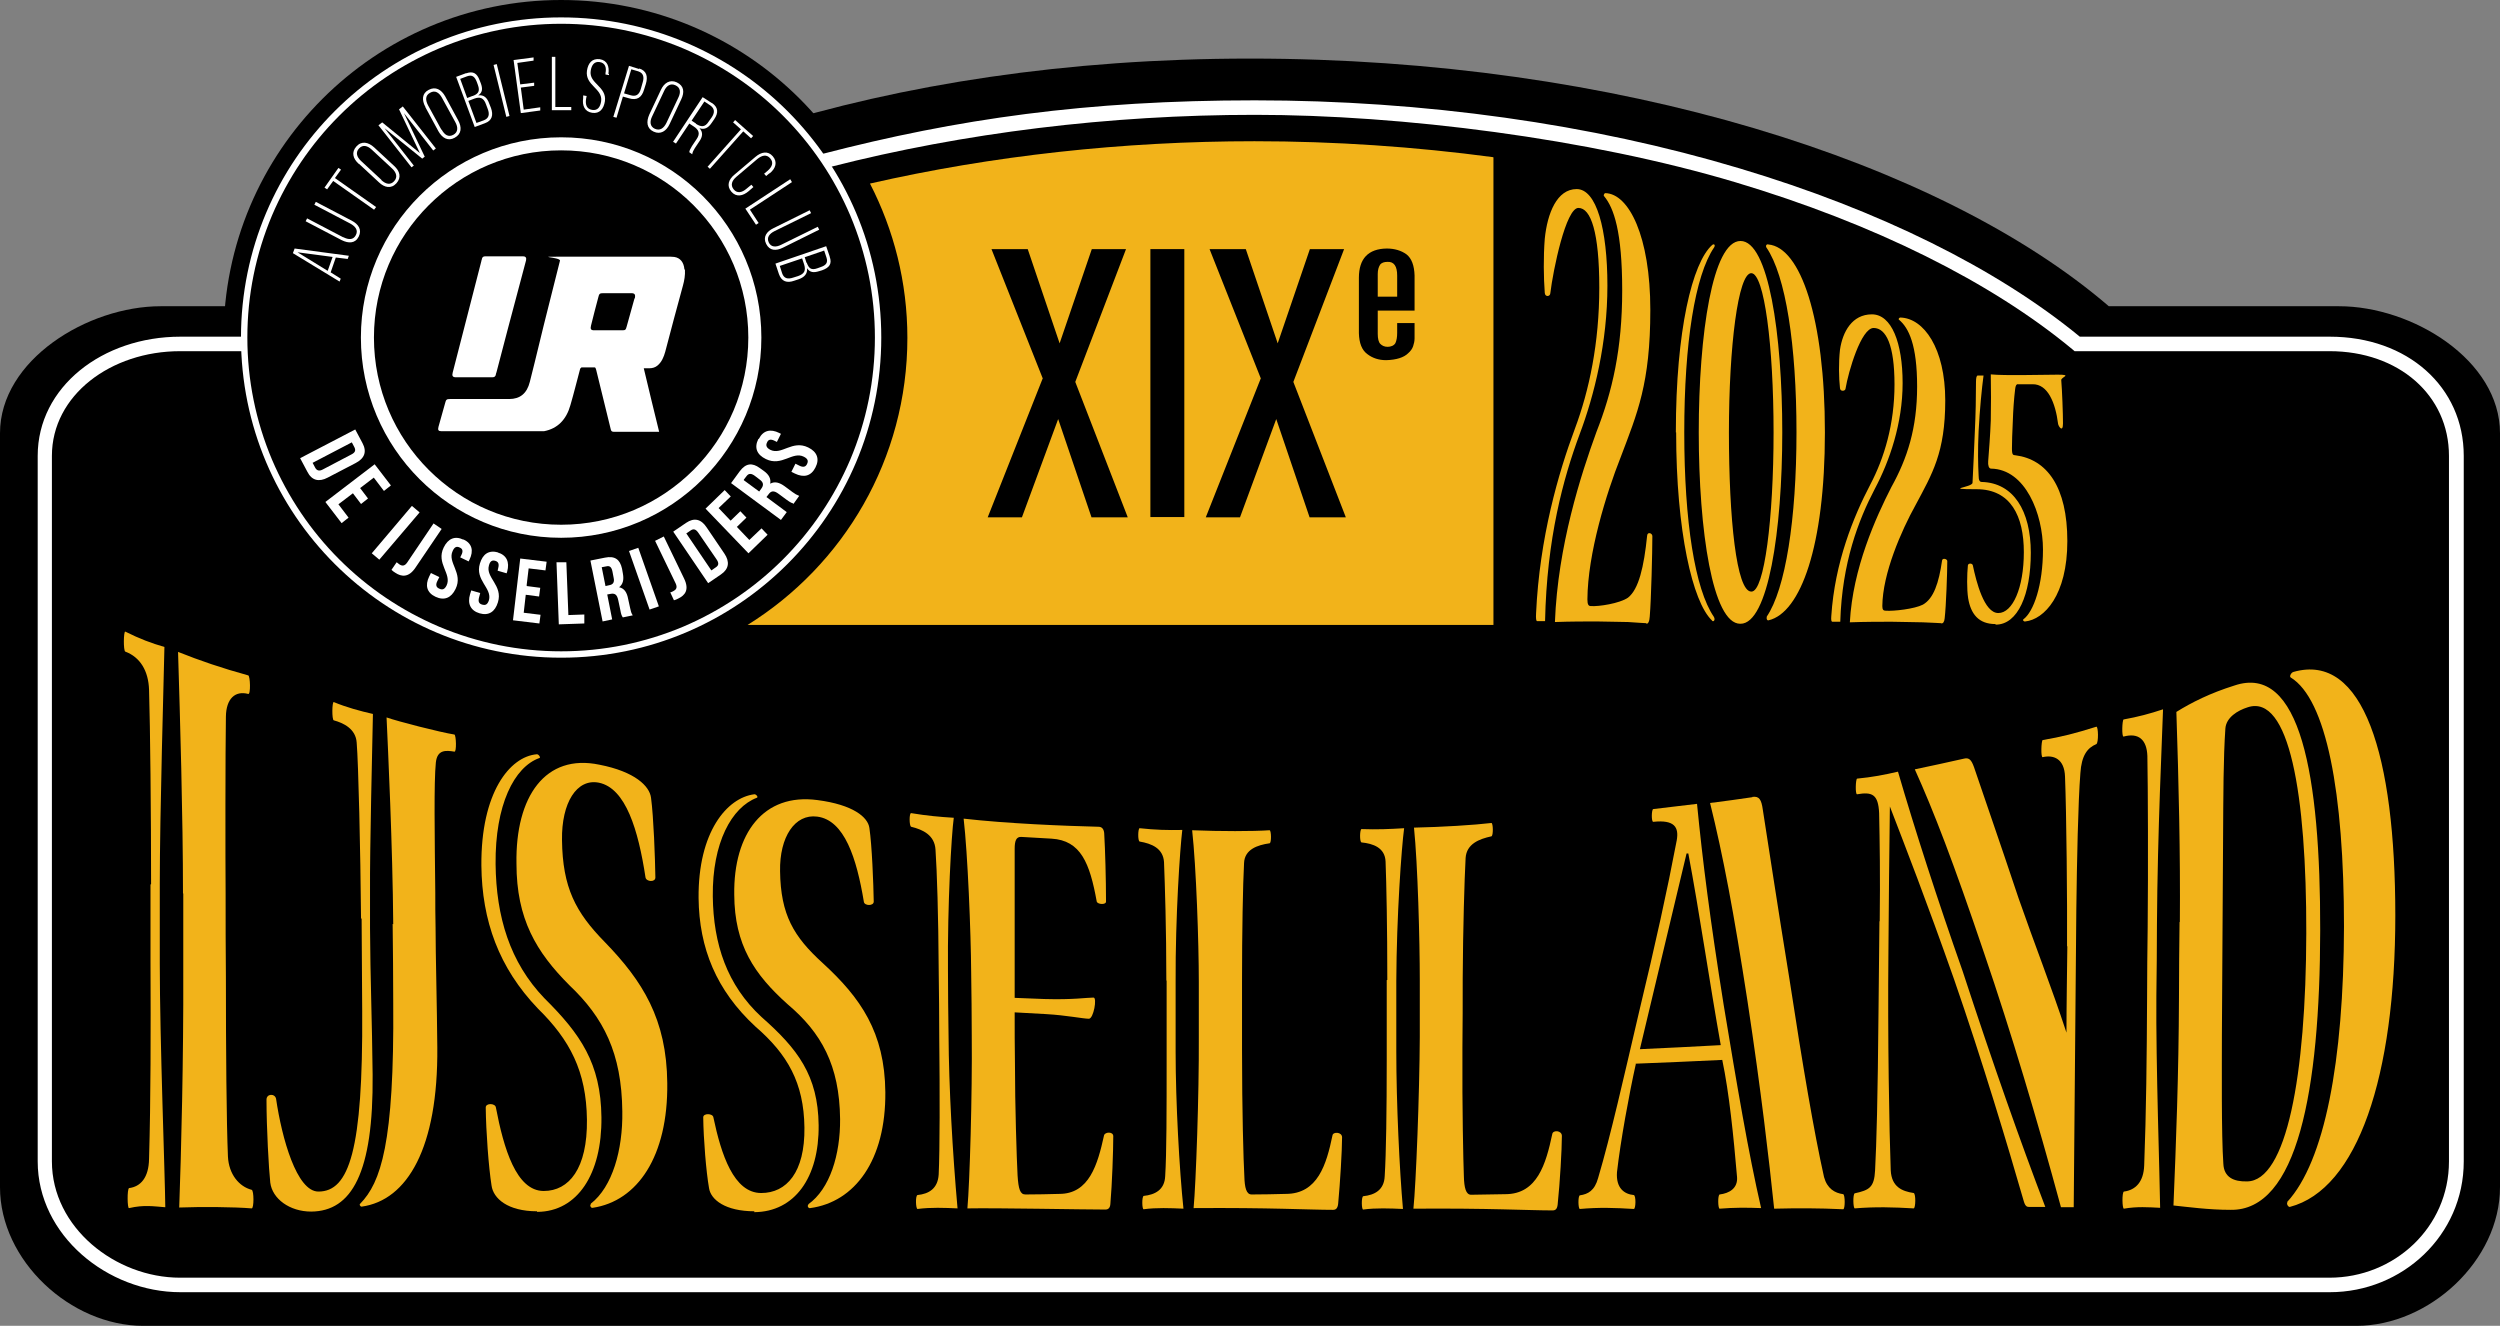 <?xml version="1.0" encoding="UTF-8"?>
<svg xmlns="http://www.w3.org/2000/svg" id="Laag_2" data-name="Laag 2" viewBox="0 0 862.1 457.2">
  <rect x="0" y="0" width="862.1" height="457.2" fill="#808080" stroke="none"/>
  <defs>
    <style>
      .cls-1 {
        fill: #000;
      }

      .cls-1, .cls-2, .cls-3 {
        stroke-width: 0px;
      }

      .cls-4 {
        fill: none;
        stroke: #fff;
        stroke-miterlimit: 10;
        stroke-width: 4.5px;
      }

      .cls-2 {
        fill: #fff;
      }

      .cls-3 {
        fill: #f2b31a;
      }
    </style>
  </defs>
  <g id="Layer_1" data-name="Layer 1">
    <path class="cls-1" d="M806.7,105.6h-79.5c-58-49.8-169.4-85.4-296.1-85.4S204,55.8,146,105.6H55.4C30.3,105.6,0,124.1,0,149.4v260c0,25.3,24.3,47.8,49.4,47.8h763.2c25.1,0,49.5-22.5,49.5-47.8V149.4c0-25.3-30.3-43.8-55.5-43.8h.1Z"></path>
    <g>
      <path class="cls-3" d="M52.1,304.9c0-24.1-.3-54.1-.7-67-.2-6.6-3.1-11.3-8.2-13.2-.7-.3-.6-7.1,0-6.9,5,2.5,9,4,13.5,5.3-.2,9.7-1.6,57.9-1.6,81.6v27.7c0,26,1.8,73,1.9,83.9-4.1-.3-7.3-.9-12.5.3-.6.3-.7-6.6,0-6.9,4-.5,6.8-3.6,6.9-10.1.6-20.7.6-44.3.5-67.6v-27l.2-.1ZM63.1,308.1c0-26.4-1-60.4-1.7-83.3,7.5,3,15.1,5.6,24.2,8.1.7.2.9,6.7,0,6.4-4.5-1.2-7.6,1.6-7.7,7.8-.2,12.1-.2,48.7-.1,60.9,0,9.7,0,19.3.1,29,0,25.5.2,49.9.7,61.8.3,6.2,3.9,10.4,8.2,11.5.8.3.8,6.4,0,6.4-6.1-.5-17.2-.6-25-.3.7-19,1.5-51.8,1.4-81v-27.3h-.1Z"></path>
      <path class="cls-3" d="M124.5,316.7c-.2-23.5-.9-53.4-1.5-60.6-.3-4.8-4.6-6.8-7.9-7.7-.7-.2-.6-6.5,0-6.3,4.3,1.8,9.1,3.1,13.5,4.1-.2,10.8-1.1,46.4-1,61.6v12.2c.1,17.7.7,31.9.9,50.6.3,33.9-7.2,47.1-21.2,47.2-7.4,0-13.4-4.4-14.1-10-.5-4.5-1.3-18.8-1.3-28.6,0-2.1,2.9-2.2,3.3-.3,2,13.6,7.1,32,14.6,32,10.6,0,15.4-14.2,15.1-62.1,0-10.7-.2-21.3-.2-32l-.2-.1ZM135.6,318.7c-.2-26.8-1.8-60.3-2.3-71.3,4,1.4,18.4,5.1,23.4,5.9.6.2.8,6.1,0,5.9-3-.5-5.9-.7-6.4,3.7-.7,6.8-.4,25.3-.2,45,0,4,0,8,.1,12,0,9.1.5,27.4.6,41.3.3,34.6-10.3,52.7-26.1,54.9-.5,0-.9-.8-.5-1,7.1-7.3,11.8-20.7,11.4-69.2,0-9.1-.1-18.2-.2-27.3l.2.1Z"></path>
      <path class="cls-3" d="M185.2,417.7c-10.1,0-15.1-4.4-15.7-8.9-1-6.3-1.9-18.5-2-26.9,0-1.6,3.3-1.5,3.5,0,2.7,14.1,7,28.8,16.5,28.8,8.7,0,15.1-7.7,14.9-24.6-.2-16.7-5.9-27.5-16.9-38.3-13.5-14.1-19.3-30.3-19.5-49.3-.2-25.2,9.8-37.6,19.1-38.4.6-.1,1.5,1.2.9,1.3-8.7,3.1-15.3,16.2-15.1,36.6.2,18.1,4.9,33.8,16.8,46.2,12.5,12.4,19.5,22.5,19.7,41.1.2,19.6-8.3,32.5-22.1,32.6h-.1v-.2ZM203.7,415.1c7.5-5.8,11.1-18.6,10.9-31.8-.2-20.2-6.5-32.4-18.2-43.5-11.5-11.5-18.3-22.9-18.3-42-.4-23.2,10-38,28.6-34.1,12.3,2.4,17.3,7.4,17.8,11.4.9,6.7,1.4,20.8,1.5,27.5,0,1.7-3.1,1.5-3.4,0-2.5-16.4-6.8-30.8-16.1-32.7-7.6-1.5-12.9,6.9-12.7,19.8.2,16.4,4.7,24.9,14.7,35.1,13.1,13.5,21.4,26.6,21.6,48.7.3,25.3-10.3,40.7-25.7,43-.6.2-1.2-.9-.6-1.3l-.1-.1Z"></path>
      <path class="cls-3" d="M260.2,417.7c-10.1,0-15.1-4-15.7-8-1-5.7-1.9-16.8-2-24.4,0-1.5,3.3-1.4,3.5,0,2.7,12.8,7,26.1,16.5,26.1,8.7,0,15.1-7.1,14.9-22.6-.2-15.4-5.8-25.2-16.9-34.8-13.5-12.5-19.4-27-19.6-44.3-.2-22.8,9.8-34.6,19.2-35.8.6-.1,1.5,1,.9,1.2-8.7,3.3-15.4,15.5-15.2,34,.2,16.5,4.9,30.6,16.8,41.6,12.5,11,19.5,20.2,19.7,37.3.2,18.1-8.3,29.9-22.2,30h-.1l.2-.3ZM278.7,415.3c7.5-5.3,11.1-17.2,11-29.4-.2-18.6-6.5-29.8-18.1-39.6-11.5-10.3-18.3-20.4-18.4-37.8-.3-21.1,10.1-35.1,28.7-32.6,12.3,1.6,17.4,5.9,17.9,9.6.9,6.1,1.4,19.2,1.5,25.4,0,1.6-3.2,1.5-3.4.1-2.5-15.1-6.7-28.2-16.1-29.4-7.7-1-13,7-12.8,18.8.2,15.1,4.7,22.6,14.7,31.7,13.1,12,21.4,23.9,21.6,44.5.2,23.5-10.5,37.9-25.9,40-.6.2-1.2-.8-.6-1.2l-.1-.1Z"></path>
      <path class="cls-3" d="M323.7,334.3c-.1-18.5-.6-34.1-1.1-41.3-.3-5-4.3-6.9-8.4-7.9-.7-.3-.7-4.8,0-4.7,5.4.9,9.8,1.3,14.7,1.6-.8,5.8-2.2,29.9-2,52.9,0,7.3.1,14.7.2,22,.1,18.1,1.4,40.8,3.1,59.8-4.6-.2-9.1-.4-13.8.2-.6,0-.8-4.6,0-4.8,3.9-.4,7-2.2,7.3-7.1.4-8.1.4-28.8.2-46.5,0-8.1-.1-16.2-.2-24.3v.1ZM334.9,335.3c-.1-13.9-1.2-41-2.6-53,14.9,1.7,34.5,2.5,46.5,2.8,1.2,0,2,.8,2,2.8.3,5,.6,15.3.6,23,0,1.2-2.9,1-3.2,0-2.4-13.3-5.5-21.1-15.6-21.7-3.5-.2-6.9-.4-10.4-.6-1.8-.1-2.3,1.4-2.3,4.1v51.4c3.4.1,6.8.3,10.2.4,10,.3,14.6-.5,17-.5,1.3,0,0,7.3-1.6,7.3-2,0-7.7-1.2-14.8-1.6-3.6-.2-7.2-.4-10.8-.6,0,5.9,0,11.8.1,17.7,0,14.4.6,32.8.9,38.5.3,4.8.9,6.6,2.7,6.6,3.9,0,7.8-.1,11.7-.2,10.3,0,13.2-10.1,15.4-20.1.2-1.3,3.2-1.5,3.2.2,0,5-.4,16.5-1,23.4-.1,1.3-.7,1.9-1.7,1.9-8,0-37.6-.6-47.6-.4.8-8.8,1.7-39.4,1.5-59.5,0-7.3-.1-14.6-.2-21.9h0Z"></path>
      <path class="cls-3" d="M402.2,338.1c0-17.9-.5-33-.8-40.8-.3-4.8-4.3-6.4-8.4-7.1-.7-.2-.6-4.6,0-4.6,5.4.6,9.8.7,14.7.6-.8,6.6-2.4,30-2.3,52.3v24.2c0,17.5,1.3,40.7,2.7,54.1-4.5-.2-9.3-.4-13.7.2-.6.2-.7-4.4,0-4.6,3.9-.4,7.2-2.1,7.4-6.8.5-7.8.5-22.7.5-39.8v-27.6l-.1-.1ZM413.4,338.6c0-13.5-.9-39.7-2.3-52.3,9.7.4,20.9.4,26.7,0,.6,0,.7,4.4,0,4.5-4.2.6-8.6,2.1-8.8,6.8-.4,7.4-.7,23.7-.7,40.8v23.5c0,21.4.5,38.4.8,43.7.1,4,.7,6.3,2.5,6.3,3.9,0,7.9-.1,11.8-.2,11,0,14-10.1,16.1-20.2.2-1.3,3.3-1.2,3.3.7,0,4.6-.7,16-1.3,22.3-.1,1.9-.6,2.7-1.8,2.7-8.2,0-22-.8-48.1-.6.8-8.5,1.9-39.2,1.8-58.7v-19.4.1Z"></path>
      <path class="cls-3" d="M478.4,337.9c0-18-.3-33-.6-40.8-.2-4.8-4.3-6.2-8.3-6.6-.7-.2-.6-4.5,0-4.6,5.4.2,9.8,0,14.7-.3-.9,6.7-2.6,30.3-2.7,52.7v24.3c0,17.6,1.1,40.9,2.3,54.3-4.5-.2-9.3-.4-13.7.2-.6.2-.7-4.4,0-4.6,3.9-.4,7.2-2.1,7.4-6.9.5-7.8.7-22.7.7-39.9v-27.7l.2-.1ZM489.6,338c0-13.6-.7-40-2-52.6,9.7-.2,20.8-.9,26.7-1.6.6,0,.7,4.4,0,4.6-4.2.9-8.6,2.6-8.9,7.5-.4,7.5-.9,24.1-1,41.5,0,8,0,15.9-.1,23.9-.1,21.8.3,38.9.5,44.3.1,4,.7,6.4,2.5,6.4,3.9,0,7.9-.2,11.8-.2,11,0,14-10.4,16.2-20.8.3-1.4,3.3-1.2,3.3.7,0,4.7-.7,16.5-1.4,23-.1,2-.6,2.7-1.8,2.7-8.2,0-22-.8-48-.6.9-8.6,2.1-39.5,2.2-59.2v-19.6h0Z"></path>
      <path class="cls-3" d="M564.1,366.9c-2.3,10.3-5.3,26.7-6.5,37.3-.4,5.6,2.6,7.6,5.8,7.9.8.2.7,4.8,0,4.8-6.4-.4-12-.6-18.6,0-.6,0-.7-4.5,0-4.7,2.8-.4,5.1-1.6,6.3-6,4.3-14.5,8.8-34.5,14.2-57.6,5.6-23.3,9.6-41.4,12.9-58.8.8-4.5-.7-7.2-8.1-6.4-.7,0-.6-4.3,0-4.4,5.1-.6,10.1-1.2,15.1-1.8,1.9,19.5,4.5,39.9,9.2,69.4,4.6,27.8,8.5,50.9,12.9,70-4.9-.2-9.5-.2-14.3.2-.6,0-.7-4.7,0-4.9,3.3-.4,6.3-2.1,6-6-1.2-14-2.7-29-5.1-40.4-10,.5-19.9.9-29.9,1.3l.1.1ZM593.4,360.5c-3.8-21.3-7.4-46.1-11.2-66.2h-.6c-5.1,21.3-11.3,47.5-16.1,67.5,9.3-.4,18.6-.9,27.9-1.4v.1ZM604.3,274.8c2.3-.3,3.1.8,3.6,4.5,2.5,15.9,4.8,31.4,9.2,58.5,4.6,30,8.4,52.4,11.9,68.1,1.1,4,3.7,5.5,6.6,5.9.7.2.7,5.2,0,5.2-8.5-.4-15.6-.4-23.8-.2-1.8-17.1-4.4-39.9-9.2-71.6-4.7-30.5-8.4-50.1-12.9-68.3,4.9-.6,9.8-1.3,14.6-2v-.1Z"></path>
      <path class="cls-3" d="M648.2,317.8c.2-15.7,0-27.4-.2-37.4-.3-6.5-2.4-7.4-7.6-6.5-.7.1-.5-5.3,0-5.4,5.2-.5,9.4-1.3,14.1-2.4,5.8,19.9,13.6,44.1,22.3,68.8,10.9,33.3,19.9,58.7,28.5,81.3h-5.6c-.7,0-1.3-.2-1.8-1.9-5.4-18.7-14.3-48.5-24.1-76.7-9.5-27-16.6-45.2-22.1-59.5-.2,16.8-.4,33.5-.5,50.3-.3,28.8.3,62.2.8,75.2.3,5.7,3.9,7.2,7.9,7.8.8.2.7,5.3,0,5.3-7-.4-13.1-.6-20.3,0-.6,0-.7-5,0-5.2,5-1.1,6.7-2,7-7.9.5-9.8.9-23.1,1.2-56.4.1-9.9.2-19.7.3-29.6l.1.2ZM712.8,326.3c.1-14.8-.2-45.9-.7-58.5-.2-6.1-3.9-7.6-7.7-6.7-.7.2-.5-5.7,0-5.9,6.5-1.1,11.2-2.3,18.5-4.6.7-.2.8,5.6,0,6-3.1,1.3-5.1,3.9-5.5,10-.8,10-1.2,30.8-1.4,46.9-.3,34.3-.6,68.6-.9,102.8h-4.4c-8.2-30.2-17.1-60.1-26.5-87.6-10.6-31.4-17.4-49-23.9-63.4,5.7-1.2,11.3-2.4,17-3.7,1.7-.4,2.5.4,3.4,2.9,3.5,10.4,8.8,25.5,15.4,45.3,5.5,15.8,11.2,30.2,16.5,46.3,0-9.9.2-19.8.3-29.8h-.1Z"></path>
      <path class="cls-3" d="M740.6,320c.2-21.1.1-48.2-.1-59.3-.2-5.7-3.1-8.1-8.2-6.7-.7.2-.5-5.7,0-5.9,5-.9,9.1-2,13.6-3.5-.3,9.9-1.9,42.3-2.1,74.2,0,8.2-.1,16.5-.2,24.7-.2,23,1.2,63.2,1.3,73-4.1-.2-7.9-.5-12.5.3-.6,0-.7-5.6,0-5.9,4-.5,6.8-3.3,7-9,.7-18.2.9-37.6,1-58,0-8,.1-15.9.2-23.9h0ZM751.7,318c.2-23.1-.4-48.5-1.2-72.5,5.3-3.3,11.7-6.5,20-9.1,22.7-7.7,29.7,30.8,29.6,84.6-.1,55.2-7.9,96.7-31,96.2-7.5,0-14.7-1-19.6-1.5.9-21.7,1.8-45.1,1.9-71.7,0-8.7.1-17.4.2-26.1l.1.1ZM766.2,356.7c0,11.2-.2,34.8.5,44.6.2,4.7,3.6,6.2,8.1,6.1,13.7,0,20.4-36.5,20.5-85.6.1-48-5.9-82.6-20.2-77.9-3.5,1.1-7.4,3.5-7.7,7.3-.7,10.3-.7,22.2-.8,39.1-.1,22.2-.3,44.3-.4,66.5v-.1ZM788.7,414.5c12.9-14,19.5-48.4,19.6-95,0-46.3-6.1-78.4-18.4-85.9-.5-.4.2-1.7,1-1.9,24-6.8,35.1,28.6,35.1,84s-13,94.4-36.4,100.5c-.6,0-1.2-1.1-.8-1.6l-.1-.1Z"></path>
    </g>
    <g>
      <g>
        <path class="cls-1" d="M309.9,116.4c0,64.3-52.1,116.4-116.4,116.4s-116.4-52.1-116.4-116.4S129.2,0,193.5,0s116.4,52.1,116.4,116.4"></path>
        <circle class="cls-4" cx="193.5" cy="116.4" r="66.8"></circle>
        <path class="cls-2" d="M193.5,8.2c14.6,0,28.8,2.9,42.1,8.5,12.9,5.5,24.5,13.3,34.4,23.2s17.7,21.5,23.2,34.4c5.6,13.3,8.5,27.5,8.5,42.1s-2.9,28.8-8.5,42.1c-5.5,12.9-13.3,24.5-23.2,34.4-9.9,9.9-21.5,17.7-34.4,23.2-13.3,5.6-27.5,8.5-42.1,8.5s-28.8-2.9-42.1-8.5c-12.9-5.5-24.5-13.3-34.4-23.2-9.9-9.9-17.7-21.5-23.2-34.4-5.6-13.3-8.5-27.5-8.5-42.1s2.9-28.8,8.5-42.1c5.5-12.9,13.3-24.5,23.2-34.4,9.9-9.9,21.5-17.7,34.4-23.2,13.3-5.6,27.5-8.5,42.1-8.5M193.5,6c-61,0-110.4,49.4-110.4,110.4s49.4,110.4,110.4,110.4,110.4-49.4,110.4-110.4S254.5,6,193.5,6"></path>
      </g>
      <path class="cls-2" d="M114,93.9l3.5,2.2-.4,1-16.1-9.8.6-1.6,18.7,2.5-.4,1.1-4.1-.5-1.8,5.2v-.1ZM113,93.4l1.7-4.8-12.1-1.6,10.4,6.4Z"></path>
      <path class="cls-2" d="M118.4,81.8c1.8.9,3.4,1,4.3-.7s-.1-3-1.9-4l-12.4-6.5.5-1,12.4,6.5c2.3,1.2,3.6,3.1,2.4,5.5s-3.5,2.4-5.9,1.2l-12.4-6.5.5-1,12.4,6.5h.1Z"></path>
      <path class="cls-2" d="M129.1,72.4l-14.2-10-2.1,2.9-.9-.6,4.8-6.8.9.6-2.1,2.9,14.2,10-.7.9.1.1Z"></path>
      <path class="cls-2" d="M123.7,56.5c-2-1.8-2.6-4-.8-6,1.8-2,4.1-1.5,6.1.3l6.9,6.4c2,1.8,2.6,4,.8,6-1.8,2-4.1,1.5-6-.3l-6.9-6.4h-.1ZM131.5,62.1c1.5,1.4,3.1,1.8,4.4.4,1.3-1.4.8-3-.7-4.4l-7-6.5c-1.5-1.4-3.1-1.8-4.4-.4-1.3,1.4-.7,3,.7,4.3l7,6.5v.1Z"></path>
      <path class="cls-2" d="M146.5,54l-.9.7-13-10.5,10.1,12.9-.8.6-11.4-14.5,1.3-1,13,10.6-7.2-15.1,1.3-1,11.4,14.5-.9.7-10.1-12.9,7.2,15.1v-.1Z"></path>
      <path class="cls-2" d="M146.7,36.9c-1.3-2.4-1.2-4.7,1.1-5.9,2.4-1.3,4.4-.1,5.7,2.2l4.5,8.3c1.3,2.4,1.2,4.7-1.2,6-2.3,1.3-4.3.1-5.6-2.2l-4.5-8.3v-.1ZM152.3,44.7c1,1.8,2.3,2.7,4,1.8s1.7-2.6.7-4.4l-4.6-8.4c-1-1.8-2.4-2.7-4.1-1.7-1.7.9-1.6,2.6-.7,4.3l4.6,8.4h.1Z"></path>
      <path class="cls-2" d="M160.7,25.3c2.5-.9,3.8,0,4.7,2.4l.4,1c.7,1.9.6,3.2-.9,4.2,1.9-.3,3.1.8,3.8,2.8l.6,1.5c.9,2.5.4,4.4-2.1,5.3l-3.5,1.3-6.4-17.3,3.5-1.3-.1.1ZM163,33.1c1.9-.7,2.6-1.6,1.8-3.8l-.4-1.1c-.7-1.8-1.6-2.5-3.3-1.9l-2.4.9,2.4,6.6,1.8-.7h.1ZM166.8,41.5c1.8-.7,2.1-2,1.4-3.9l-.6-1.6c-.8-2.3-2.1-2.7-4-2l-2.1.8,2.8,7.6,2.5-.9h0Z"></path>
      <path class="cls-2" d="M171.3,22.1l4.4,17.9-1.1.3-4.4-17.9,1.1-.3Z"></path>
      <path class="cls-2" d="M184.2,28.5v1.1c.1,0-4.6.6-4.6.6l1,7.6,5.7-.8v1.1c.1,0-6.7.9-6.7.9l-2.5-18.3,6.9-.9v1.1c.1,0-5.6.8-5.6.8l1,7.4,4.8-.6h0Z"></path>
      <path class="cls-2" d="M190.3,38v-18.4h1.2v17.3h5.5v1.1h-6.7Z"></path>
      <path class="cls-2" d="M210,25.5v.4l-1.2-.2v-.5c.4-1.9-.1-3.5-2-3.8s-2.8,1.1-3.1,3c-.7,4.4,5.6,5.4,4.9,10.5-.4,2.6-1.8,4.4-4.4,4s-3.5-2.5-3.1-5.1v-.9c.1,0,1.2.2,1.2.2l-.2,1c-.3,2,.2,3.5,2.1,3.8s2.8-1,3.1-3c.6-4.4-5.6-5.4-4.9-10.5.4-2.7,1.8-4.3,4.4-4,2.6.4,3.4,2.5,3,5.1h.2Z"></path>
      <path class="cls-2" d="M220.4,23.6c2.6.8,3.1,2.8,2.3,5.4l-.6,1.9c-.8,2.8-2.5,3.8-5.2,3l-2.1-.6-2.2,7.3-1.1-.3,5.4-17.6,3.5,1.1v-.2ZM217.3,32.8c1.9.6,3.1,0,3.7-2.2l.6-2.1c.6-1.9.3-3.3-1.5-3.9l-2.4-.7-2.5,8.3,2.1.6h0Z"></path>
      <path class="cls-2" d="M227.9,31c1.1-2.4,3.1-3.7,5.5-2.6,2.5,1.2,2.7,3.4,1.5,5.9l-4,8.5c-1.1,2.4-3.1,3.7-5.5,2.6-2.4-1.1-2.6-3.4-1.5-5.9l4-8.5ZM224.9,40.1c-.9,1.8-.8,3.5.9,4.3,1.8.8,3.1-.2,4-2l4.1-8.7c.9-1.8.8-3.5-1-4.3-1.7-.8-3.1.2-3.9,2l-4.1,8.7Z"></path>
      <path class="cls-2" d="M245.5,35.5c2.2,1.5,2.3,3.4.8,5.6l-.9,1.3c-1.2,1.8-2.6,2.4-4.2,1.8,1.3,1.4,1.1,2.9,0,4.5l-1.6,2.4c-.4.6-.8,1.4-.9,2.1l-1-.7c0-.6.4-1.2.9-2.1l1.6-2.4c1.4-2,.7-3.3-1-4.4l-1.5-1-4.6,6.9-1-.6,10.2-15.4,3.1,2h.1ZM240,42.7c1.7,1.1,3.1,1.3,4.4-.8l1-1.4c1.1-1.6,1.1-3-.4-4.1l-2.1-1.4-4.4,6.6,1.5,1v.1Z"></path>
      <path class="cls-2" d="M244,57.5l11.5-12.9-2.7-2.4.7-.8,6.2,5.5-.7.8-2.7-2.4-11.5,12.9-.9-.8.1.1Z"></path>
      <path class="cls-2" d="M265.4,59.7l-1.2,1-.7-.8,1.2-1c1.5-1.3,2.2-2.8.9-4.3s-2.9-1-4.4.2l-7.3,6.2c-1.5,1.3-2.1,2.8-.9,4.3s2.9,1.1,4.4-.2l1.7-1.4.7.8-1.6,1.4c-2,1.7-4.3,2.2-6,.2s-1-4.2,1.1-5.9l7.2-6.1c2-1.7,4.3-2.2,6-.2s1,4.2-1.1,5.9v-.1Z"></path>
      <path class="cls-2" d="M257.1,71.9l15.4-10.1.6,1-14.5,9.5,3,4.6-.9.6-3.7-5.6h.1Z"></path>
      <path class="cls-2" d="M267.1,79.7c-1.8.9-2.8,2.2-2,3.9s2.5,1.7,4.3.8l12.6-6.2.5,1-12.5,6.2c-2.4,1.2-4.6,1.1-5.8-1.3-1.2-2.4.2-4.3,2.5-5.4l12.5-6.2.5,1-12.6,6.2Z"></path>
      <path class="cls-2" d="M286.1,88.5c.9,2.5-.1,3.8-2.6,4.7l-1,.3c-1.9.6-3.2.5-4.2-1,.2,1.9-.9,3.1-2.9,3.8l-1.5.5c-2.5.9-4.4.3-5.3-2.3l-1.2-3.6,17.5-6,1.2,3.5v.1ZM269.7,94.2c.6,1.8,1.9,2.2,3.9,1.5l1.6-.5c2.3-.8,2.7-2,2.1-4l-.7-2.1-7.7,2.6.8,2.5h0ZM278.2,90.6c.7,1.9,1.5,2.7,3.7,1.9l1.1-.4c1.8-.6,2.6-1.5,2-3.3l-.8-2.4-6.7,2.3.6,1.9h.1Z"></path>
      <g>
        <path class="cls-2" d="M163.4,130.1h6.4c.7,0,1.1-.3,1.2-1,0-.2.1-.4.2-.7,1.3-5,2.6-9.9,3.9-14.9,2.1-7.9,4.2-15.8,6.3-23.7.2-.9-.1-1.4-1-1.4h-13.2c-.5,0-.9.3-1,.8,0,.3-.2.5-.2.8-3.3,12.8-6.6,25.7-9.9,38.5-.3,1.1,0,1.6,1.1,1.6h6.3"></path>
        <path class="cls-2" d="M236,92.8c-.2-2.3-1.4-3.9-3.5-4.2-.5,0-1-.1-1.5-.1h-36.2c-12.1,0-1.4.1-1.7,1.4-1.3,5.3-2.7,10.6-4,15.9-2.3,9-4.1,16.9-6.4,25.9-1,4-3.4,5.9-7.1,5.9h-20.4c-1.2,0-1.4.2-1.7,1.4-.6,2.3-1.7,5.9-2.3,8.2-.3,1.1,0,1.5,1,1.5h35.4c4.7-.9,7.7-4,9.1-9,1.2-4.1,2.2-8.2,3.3-12.3,0-.3.3-.5.5-.7h4.6c.3,0,.5.9.5.9,1.7,6.8,3.3,13.6,5,20.4.1.6.4.9,1,.9h15.7c-1.8-7.4-3.6-14.6-5.3-21.9h1.9c1.1,0,2.1-.3,2.9-1,1.4-1.2,2.1-2.9,2.6-4.7,2-7.6,4-15.2,6.1-22.8.5-1.8.8-3.6.7-5.4M218.8,102.9c-.9,3.2-1.8,6.4-2.7,9.7-.3,1.2-.5,1.3-1.6,1.3h-9.6c-1.1,0-1.4-.4-1.1-1.6.8-3.2,1.6-6.4,2.5-9.7.3-1.3.5-1.5,1.7-1.5h9.7c1.2,0,1.5.5,1.2,1.8"></path>
      </g>
      <path class="cls-2" d="M122.5,148.1l2.5,4.7c1.6,3,.7,5.3-2.4,6.9l-9.6,5c-3,1.6-5.5,1-7-2l-2.5-4.7,19-9.9ZM121.4,152.5l-13.6,7.1.9,1.7c.5.9,1.3,1.3,2.6.6l9.9-5.2c1.4-.7,1.5-1.5,1-2.5l-.9-1.7h.1Z"></path>
      <path class="cls-2" d="M124.1,168.2l2.8,3.7-2.4,1.9-2.8-3.7-5,3.8,3.5,4.6-2.4,1.9-5.6-7.3,17-13,5.6,7.3-2.4,1.9-3.5-4.6-4.7,3.6-.1-.1Z"></path>
      <path class="cls-2" d="M142.1,174.5l2.6,2.2-13.9,16.3-2.6-2.2,13.8-16.3h.1Z"></path>
      <path class="cls-2" d="M136.8,193.9c.3.2.6.5.9.7.9.6,1.8.7,2.7-.6l9.1-13.5,2.8,1.9-9,13.3c-2.4,3.6-4.9,3.2-7,1.8-.5-.3-.9-.6-1.3-1l1.7-2.5.1-.1Z"></path>
      <path class="cls-2" d="M159.8,186c3,1.4,3.6,3.9,2.1,7l-.3.6-2.9-1.4.4-.8c.7-1.4.4-2.2-.6-2.6-1-.5-1.8-.2-2.4,1.2-1.9,4,3.7,7.6,1,13.1-1.5,3.1-3.9,4.1-6.9,2.7s-3.7-3.9-2.2-7l.6-1.2,2.9,1.4-.7,1.4c-.7,1.4-.3,2.2.7,2.6,1,.5,1.8.3,2.5-1.1,1.9-4-3.7-7.6-1-13.1,1.5-3.1,3.9-4.1,6.8-2.7v-.1Z"></path>
      <path class="cls-2" d="M171.6,190.5c3.1.9,4.2,3.3,3.3,6.6l-.2.6-3.1-.9.2-.9c.4-1.5,0-2.2-1-2.5s-1.8,0-2.2,1.6c-1.2,4.2,4.9,6.9,3.1,12.7-1,3.3-3.2,4.7-6.3,3.8s-4.3-3.3-3.3-6.6l.4-1.3,3.1.9-.4,1.5c-.4,1.5,0,2.2,1.1,2.5s1.8,0,2.3-1.5c1.2-4.2-4.9-6.9-3.1-12.7,1-3.3,3.1-4.7,6.3-3.8h-.2Z"></path>
      <path class="cls-2" d="M181.7,202.1l4.6.6-.4,3-4.6-.6-.7,6.2,5.8.7-.4,3-9.1-1.1,2.5-21.3,9.1,1.1-.4,3-5.8-.7-.7,5.9.1.2Z"></path>
      <path class="cls-2" d="M191.9,193.9h3.4c0-.1.7,18.2.7,18.2l5.5-.2v3.1c.1,0-8.8.3-8.8.3l-.8-21.4h0Z"></path>
      <path class="cls-2" d="M214.7,212.8c-.3-.5-.5-.8-.8-2.5l-.7-3.3c-.4-2-1.2-2.5-2.7-2.2l-1.1.2,1.7,8.6-3.3.7-4.2-21,5-1c3.4-.7,5.2.6,5.9,3.8l.3,1.7c.4,2.2,0,3.7-1.3,4.7,1.8.4,2.7,1.8,3.1,4l.7,3.2c.2,1,.4,1.8.9,2.5l-3.4.7-.1-.1ZM207.5,195.6l1.3,6.5,1.3-.3c1.2-.2,1.9-.9,1.5-2.6l-.4-2.1c-.3-1.5-.9-2.1-2.1-1.8l-1.6.3h0Z"></path>
      <path class="cls-2" d="M216.9,190l3.2-1.1,7.1,20.2-3.2,1.1-7.1-20.2Z"></path>
      <path class="cls-2" d="M231,204.4c.3-.1.7-.3,1.1-.5,1-.5,1.6-1.2.9-2.7l-7.1-14.7,3-1.5,7,14.5c1.9,3.9.3,5.8-2,6.9-.6.3-1,.5-1.5.6l-1.3-2.8-.1.2Z"></path>
      <path class="cls-2" d="M232.2,183.3l4.4-3c2.8-1.9,5.2-1.3,7.1,1.6l6.1,9c1.9,2.8,1.6,5.3-1.2,7.2l-4.4,3-12-17.7v-.1ZM236.7,184l8.6,12.7,1.6-1.1c.9-.6,1.1-1.4.2-2.7l-6.3-9.2c-.9-1.3-1.7-1.4-2.6-.8l-1.6,1.1h.1Z"></path>
      <path class="cls-2" d="M252,179.5l3.3-3.2,2.1,2.2-3.3,3.2,4.3,4.5,4.2-4,2.1,2.2-6.6,6.4-14.8-15.4,6.6-6.4,2.1,2.2-4.2,4,4.1,4.3h.1Z"></path>
      <path class="cls-2" d="M273.5,173.6c-.6-.2-.9-.3-2.3-1.3l-2.7-2c-1.6-1.2-2.6-1.1-3.5.2l-.7.9,7,5.2-2,2.7-17.2-12.7,3-4.1c2.1-2.8,4.3-3,6.9-1.1l1.4,1c1.8,1.3,2.5,2.7,2.2,4.4,1.6-.9,3.2-.4,5,.9l2.7,2c.8.6,1.5,1,2.3,1.3l-2,2.8-.1-.2ZM256.5,165.6l5.3,3.9.8-1.1c.7-1,.8-2-.6-3l-1.7-1.3c-1.2-.9-2.1-.9-2.8,0l-1,1.3v.2Z"></path>
      <path class="cls-2" d="M261.7,151.3c1.5-2.9,4-3.5,7-2l.6.3-1.4,2.8-.8-.4c-1.4-.7-2.2-.4-2.6.6-.5,1-.2,1.8,1.1,2.5,3.9,2,7.6-3.5,13.1-.8,3.1,1.5,4,4,2.5,6.9-1.5,3-4,3.6-7.1,2.1l-1.2-.6,1.4-2.8,1.4.7c1.4.7,2.2.3,2.6-.6.5-1,.3-1.8-1.1-2.5-3.9-2-7.6,3.5-13.1.8-3.1-1.5-4.1-3.9-2.6-6.9l.2-.1Z"></path>
    </g>
    <path class="cls-2" d="M803.3,116.1h-86.1c-28.6-23.5-69.1-43.6-117.2-58-51.3-15.4-109.2-23.5-167.3-23.5s-102.6,6.4-149.2,18.5c1.1,1.4,2.1,2.9,3.1,4.4,45.8-11.7,95.9-17.9,146.2-17.9s115,8.1,165.8,23.3c47.8,14.3,88,34.3,116.1,57.6l.7.6h87.9c23.9,0,41.2,15.2,41.2,36.1v243.3c0,22.8-18.9,40.1-41.2,40.1H62.1c-22.3,0-44.2-17.3-44.2-40.1v-243.3c0-20.9,20.3-36.1,44.2-36.1h21.9c0-1.6-.1-3.3,0-5h-21.8c-26.8,0-49.2,17.3-49.2,41.1v243.3c0,25.5,24.1,45.1,49.2,45.1h741.2c25,0,46.2-19.6,46.2-45.1v-243.3c0-23.8-19.4-41.1-46.2-41.1h-.1Z"></path>
    <path class="cls-3" d="M514.9,54.2c-26.9-3.6-54.6-5.5-82.3-5.5-45.4,0-90.6,5-132.6,14.6,8.2,15.9,12.9,34,12.9,53.2,0,41.8-22,78.4-55.1,99h257.2V54.3l-.1-.1Z"></path>
    <g>
      <path class="cls-3" d="M530.1,214.2c-.4,0-.5-.9-.4-2.7,1.2-26.1,7.7-48.4,13.4-63.7,4.9-13.1,8.4-29.5,8.4-48.6s-2.9-27.5-7.2-27.5-8.7,21.2-9.7,29.5c-.1,1.1-1.8,1.3-1.9-.2-.4-5.2-.5-12.4,0-18.7.9-8.8,4.2-17.1,11-17.1s10.6,13.7,10.6,33.3-4.5,37.8-9.6,51.3c-5.6,15.1-11.3,35.8-11.9,64.4h-2.8.1ZM567.7,214.9c-.6,0-3.1-.2-6.3-.4-3.3,0-7.3-.2-10.8-.2s-9.1,0-14.4.2c1-26.3,9-50.9,14.3-65.5,5.5-14,8.9-28.6,8.9-48.9s-2.9-28.4-6.2-32.4c-.4-.2,0-1.1.4-1.1,8.1.2,15.5,14.9,15.5,40.3s-4.5,35.6-10.2,50.7c-5,12.6-11.4,33.3-11.5,49.1,0,1.8.4,2.3,1.2,2.3,2.7.2,9.9-.9,12.8-2.9,3.7-2.9,5.5-10.6,6.6-21.4.1-1.4,1.8-.9,1.8.2,0,5.4-.4,21.8-.9,27.7-.1,1.8-.6,2.5-1.1,2.5h0l-.1-.2Z"></path>
      <path class="cls-3" d="M577.9,149.1c0-35.3,5.7-58.5,12.5-64.6.7-.6,1.2,0,.7.8-6.6,9.7-10.3,33-10.3,63.8s3.7,54.1,10.2,63.6c.7,1.2-.3,2-.7,1.2-6.6-6.3-12.3-30.6-12.3-64.8h-.1ZM600.1,215.1c-9.5,0-14.3-32-14.3-66s4.8-66,14.4-66,14.4,32,14.4,66-4.9,66-14.4,66h-.1ZM604,204c4.4,0,7.6-25.1,7.6-54.9s-3.2-54.9-7.7-54.9-7.7,25.1-7.7,54.9,2.6,54.9,7.7,54.9h.1ZM609.2,212.7c6.5-9.5,10.3-33.6,10.3-63.6s-3.7-54.1-10.4-63.8c-.3-.6.1-1.2.7-1,11.1,1,19.5,25.5,19.5,64.8s-8.4,62.2-19.4,64.8c-.5.2-.9-.6-.6-1.2h-.1Z"></path>
      <path class="cls-3" d="M631.9,214.4c-.4,0-.5-.6-.4-1.9,1.2-18.6,7.7-34.4,13.4-45.3,4.9-9.3,8.4-21,8.4-34.6s-2.9-19.5-7.2-19.5-8.7,15-9.7,21c-.1.8-1.8,1-1.9-.2-.4-3.7-.5-8.8,0-13.3.9-6.2,4.2-12.2,11-12.2s10.6,9.8,10.6,23.7-4.5,26.9-9.6,36.5c-5.6,10.7-11.3,25.4-11.9,45.8h-2.8.1ZM669.4,214.9c-.6,0-3.1-.2-6.3-.3-3.3,0-7.3-.2-10.8-.2s-9.1,0-14.4.2c1-18.7,9-36.2,14.3-46.6,5.5-9.9,8.9-20.3,8.9-34.7s-2.9-20.2-6.2-23c-.4-.2,0-.8.4-.8,8.1.2,15.5,10.6,15.5,28.6s-4.5,25.3-10.2,36c-5,9-11.4,23.7-11.5,34.9,0,1.3.4,1.6,1.2,1.6,2.7.2,9.9-.6,12.8-2.1,3.7-2.1,5.5-7.5,6.6-15.2.1-1,1.8-.6,1.8.2,0,3.8-.4,15.5-.9,19.7-.1,1.3-.6,1.8-1.1,1.8h0l-.1-.1Z"></path>
    </g>
    <g>
      <path class="cls-1" d="M359.5,130.3l-17.6-44.4h12.5l11,32.5,11.1-32.5h11.8l-17.5,45.8,18.1,46.7h-12.5l-11.5-33.9-12.5,33.9h-11.8l19-48-.1-.1Z"></path>
      <path class="cls-1" d="M434.7,130.3l-17.6-44.4h12.5l11,32.5,11.1-32.5h11.8l-17.5,45.8,18.1,46.7h-12.5l-11.5-33.9-12.5,33.9h-11.8l19-48-.1-.1Z"></path>
      <path class="cls-1" d="M396.7,85.9h11.7v92.4h-11.7v-92.4h0Z"></path>
      <path class="cls-1" d="M468.6,95.8c0-6.6,3.2-10,9.6-10.1,2.7,0,5,.7,6.8,2,1.8,1.4,2.7,3.9,2.8,7.3v12.1h-12.7v8c0,1.7.3,2.9.9,3.5.6.6,1.4,1,2.5,1s2.2-.4,2.7-1.3c.4-.9.6-2,.6-3.5v-3.4h6v5.3c0,.9-.2,1.8-.5,2.7-.3.9-.9,1.7-1.7,2.4-1.5,1.5-4.1,2.3-7.6,2.4-2.5,0-4.7-.7-6.5-2.1-1.9-1.4-2.8-3.8-2.9-7.2v-19.1ZM475.1,102.3h6.7v-7.3c0-3.2-1.1-4.8-3.3-4.7-1.2,0-2.1.3-2.6,1-.5.8-.8,1.8-.8,3.2v8-.2Z"></path>
    </g>
    <path class="cls-3" d="M688.1,215.2c-5.8,0-8.5-3.5-9.4-8.9-.5-3.2-.4-8.2-.1-11.3.1-.9,1.5-.8,1.7-.1,1.2,5.7,3.9,16.5,8.8,16.5s8.8-8.6,8.8-21-4.5-21.7-16.3-21.7-1.5-.6-1.4-2.2c.3-5.4.5-10.8.8-17.6.3-6.2.4-11.9.4-17.2,0-1.4.2-2.2.6-2.2h2c-.6,4.5-1.3,11.5-1.7,19.2-.3,6.4-.2,11.4,0,15.2,0,1.8.4,2.3,1.1,2.3,10.9.3,16.9,9.9,16.9,24.4s-4.5,24.8-12.1,24.8h0l-.1-.2ZM697.7,213.6c3.6-2.6,6.8-11.9,6.8-24.1s-6-27.7-17.9-27.9c-.8,0-1.1-1.2-1-2.5.3-4,.7-8.8.9-14.1.1-5.2.1-10.6,0-15.9,4.9.5,17.9.1,23.1.1s1.1.8,1.2,1.9c.3,3.5.6,11.5.6,14.9s-1.6,1-1.7.1c-.9-7.1-3.5-13.7-8.8-13.6h-5.1c-.4-.1-.8.5-.9,1.7-.4,3.2-.7,7.5-.8,11-.2,4.3-.3,7.1-.3,9.5s.5,2.2,1.2,2.3c10.9,1.4,17.9,10.9,17.9,29.6s-8,27-14.5,27.7c-.6.1-1-.5-.6-.8l-.1.1Z"></path>
  </g>
</svg>
